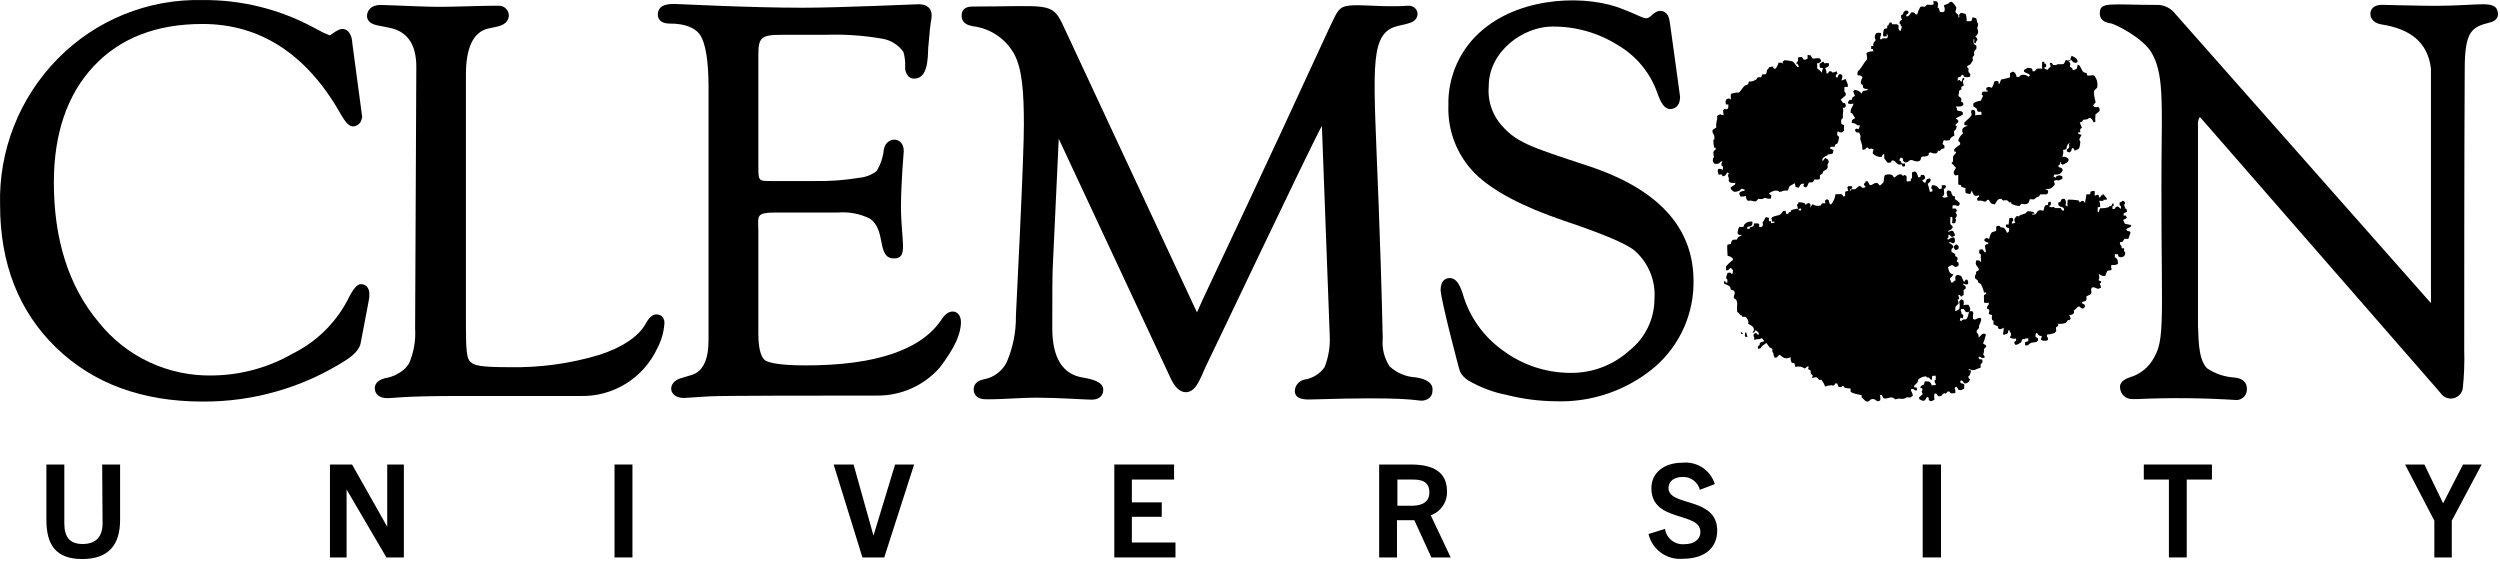 <?xml version="1.0" encoding="UTF-8"?>
<svg width="251px" height="57px" viewBox="0 0 251 57" version="1.1" xmlns="http://www.w3.org/2000/svg" xmlns:xlink="http://www.w3.org/1999/xlink">
    <title>clemson-wordmark-light</title>
    <g id="Page-1" stroke="none" stroke-width="1" fill="none" fill-rule="evenodd">
        <g id="clemson-wordmark-light" fill="#000000" fill-rule="nonzero">
            <g id="Group">
                <g id="Path">
                    <path d="M36.258,28.526 L36.258,28.526 C35.898,28.526 35.508,28.856 34.828,30.256 C33.598,32.528 31.694,34.362 29.378,35.506 C26.941,36.906 24.187,37.66 21.378,37.696 C16.912,37.811 12.652,35.818 9.878,32.316 C6.878,28.726 5.408,24.016 5.408,18.316 C5.408,13.396 6.758,9.476 9.408,6.646 C12.058,3.816 15.728,2.406 20.328,2.406 C26.098,2.406 30.748,5.406 34.128,11.316 C34.688,12.316 35.078,12.736 35.508,12.686 C35.824,12.657 36.101,12.463 36.238,12.176 L36.368,11.776 L35.368,4.306 C35.368,3.956 35.188,2.906 34.368,2.906 C34.198,2.906 33.938,2.966 33.288,3.436 L33.128,3.556 L32.878,3.456 L32.458,3.276 L31.358,2.696 C27.973,0.897 24.191,-0.028 20.358,0.006 C14.903,-0.133 9.634,1.996 5.808,5.886 C1.951,9.795 -0.144,15.108 0.008,20.596 C0.008,26.446 1.878,31.256 5.618,34.886 C9.358,38.516 14.288,40.316 20.348,40.316 C25.445,40.349 30.444,38.904 34.738,36.156 C35.638,35.566 36.128,34.996 36.218,34.406 L36.968,30.476 L37.078,29.846 L37.078,29.476 C37.09,29.211 36.996,28.952 36.818,28.756 C36.667,28.612 36.467,28.53 36.258,28.526 L36.258,28.526 Z"></path>
                    <path d="M94.618,31.946 C92.618,35.096 88.008,36.686 80.898,36.686 C78.008,36.686 77.098,36.366 76.818,36.176 C76.538,35.986 76.138,35.326 76.138,33.536 L76.138,23.256 C76.138,21.656 75.788,21.336 78.008,21.336 L84.148,21.336 C85.243,21.249 86.342,21.459 87.328,21.946 C89.028,23.086 87.968,25.946 89.758,25.946 C91.238,25.946 90.458,24.246 90.458,20.696 C90.458,18.486 90.738,15.176 90.738,15.166 C90.738,13.676 88.988,13.656 88.738,15.006 C88.662,15.771 88.416,16.509 88.018,17.166 C87.519,17.555 86.918,17.791 86.288,17.846 C84.784,18.097 83.261,18.207 81.738,18.176 L77.428,18.176 C76.168,18.176 76.138,18.176 76.138,16.746 L76.138,5.496 C76.138,3.746 76.448,3.496 78.478,3.496 L82.878,3.496 C84.827,3.425 86.778,3.563 88.698,3.906 C89.505,4.072 90.219,4.536 90.698,5.206 C90.841,5.679 90.902,6.173 90.878,6.666 C90.84,7.032 90.96,7.395 91.208,7.666 C91.386,7.838 91.632,7.919 91.878,7.886 C93.418,7.796 93.098,4.976 93.228,4.446 C93.438,1.716 93.538,2.086 93.538,1.556 C93.538,0.826 93.068,0.426 92.228,0.426 C91.978,0.426 84.228,0.776 80.628,0.776 C75.088,0.776 68.138,0.396 67.688,0.396 C67.238,0.396 66.048,0.396 66.048,1.466 C66.048,1.736 66.158,2.366 67.238,2.366 C68.778,2.366 69.818,2.776 70.328,3.566 C70.838,4.356 71.138,6.166 71.138,8.736 L71.138,34.126 C71.138,36.126 70.568,37.326 69.408,37.656 L68.408,37.956 C66.948,38.346 67.068,39.956 68.678,39.956 L71.178,39.796 C72.248,39.716 83.178,39.716 87.978,39.716 C90.421,39.761 92.759,38.725 94.368,36.886 C95.828,34.956 96.478,33.556 96.478,32.346 C96.478,31.136 95.338,30.886 94.618,31.946 Z"></path>
                    <path d="M66.498,31.796 C66.34,31.643 66.127,31.56 65.908,31.566 C65.488,31.566 65.168,31.876 64.788,32.566 C64.068,33.786 62.558,34.856 60.118,35.646 C57.218,36.511 54.203,36.923 51.178,36.866 C48.178,36.866 47.678,36.696 47.268,36.366 C47.202,36.319 47.147,36.258 47.108,36.186 L47.108,36.186 C46.868,35.816 46.778,35.046 46.778,32.706 L46.778,7.486 C46.778,4.786 47.518,3.236 48.978,2.876 L49.978,2.656 C50.978,2.426 51.088,1.826 51.088,1.486 C51.04,0.946 50.569,0.542 50.028,0.576 L49.568,0.576 C48.458,0.576 45.508,0.686 44.128,0.686 C43.128,0.686 41.018,0.606 39.638,0.546 L38.188,0.496 C37.268,0.496 36.848,1.056 36.848,1.606 C36.848,1.876 36.978,2.356 37.848,2.536 L39.098,2.786 C40.908,3.156 41.798,4.446 41.798,6.726 L41.678,32.886 L41.678,32.976 C41.753,34.181 41.544,35.387 41.068,36.496 C40.952,36.665 40.825,36.825 40.688,36.976 C40.119,37.512 39.4,37.86 38.628,37.976 C37.738,38.206 37.628,38.726 37.628,38.976 C37.628,39.556 38.068,39.976 38.908,39.976 C39.558,39.976 40.368,39.756 46.198,39.756 L58.198,39.756 C61.526,39.871 64.6,37.98 65.998,34.956 C66.388,34.222 66.627,33.416 66.698,32.586 C66.746,32.307 66.674,32.019 66.498,31.796 Z"></path>
                    <path d="M142.118,37.886 C141.15,37.832 140.231,37.444 139.518,36.786 C138.975,35.959 138.732,34.971 138.828,33.986 C138.348,12.736 137.428,6.896 138.538,4.146 C139.218,2.476 140.588,2.656 141.458,2.326 C142.778,2.006 142.458,0.496 141.338,0.576 C138.128,0.806 135.338,0.156 134.578,0.876 C133.818,1.596 134.578,0.776 120.798,29.976 L120.178,31.356 C118.178,27.076 126.178,44.246 106.728,2.536 C105.618,0.136 105.198,0.656 97.628,0.656 C96.738,0.656 96.548,1.146 96.548,1.566 C96.548,1.986 96.698,2.466 97.698,2.636 C99.42,2.852 100.94,3.867 101.798,5.376 C102.628,6.876 102.798,9.226 102.798,12.536 C102.798,14.086 102.658,17.806 102.388,23.616 L101.998,31.696 C102.023,33.305 101.706,34.9 101.068,36.376 C100.61,37.279 99.754,37.912 98.758,38.086 C97.908,38.256 97.758,38.776 97.758,39.086 C97.758,39.396 97.878,40.086 98.988,40.086 L99.608,40.086 C100.608,40.086 102.608,39.926 104.018,39.926 L104.128,39.926 C106.128,39.926 109.048,40.126 109.578,40.126 C110.658,40.126 110.768,39.406 110.768,39.126 C110.768,38.346 109.688,38.076 108.768,37.916 C106.668,37.596 105.648,35.916 105.648,32.916 C105.648,29.526 105.648,27.246 105.728,26.136 L106.298,13.936 C106.298,13.936 117.368,37.616 117.438,37.776 C117.908,38.856 118.438,39.376 119.058,39.376 C120.058,39.376 120.488,38.056 121.058,36.796 C121.498,35.946 131.518,14.796 132.718,12.636 L133.498,33.516 C133.577,34.65 133.407,35.787 132.998,36.846 C132.532,37.522 131.809,37.978 130.998,38.106 C130.443,38.207 130.03,38.674 129.998,39.236 C129.998,40.236 131.278,40.116 131.998,40.096 L131.998,39.926 L131.998,40.096 C141.258,39.806 142.178,40.226 142.688,40.226 C142.977,40.237 143.26,40.145 143.488,39.966 C143.698,39.795 143.819,39.538 143.818,39.266 C143.928,38.496 143.258,38.036 142.118,37.886 Z"></path>
                    <path d="M159.408,16.646 C153.568,14.706 152.118,14.326 150.468,12.226 C149.714,11.2 149.359,9.935 149.468,8.666 C149.468,5.116 152.978,2.666 155.848,2.666 C158.198,2.643 160.505,3.303 162.488,4.566 C164.312,5.646 165.697,7.336 166.398,9.336 C166.778,10.446 167.168,10.946 167.678,10.946 C167.968,10.946 168.678,10.826 168.678,9.696 C168.678,9.576 167.758,3.076 167.738,2.866 C167.628,2.086 167.588,1.636 167.308,1.356 C166.538,0.626 165.798,1.616 165.698,1.646 C165.188,2.076 165.038,1.736 163.008,0.946 C159.438,-0.544 152.938,-0.414 148.918,2.946 C146.635,4.821 145.344,7.644 145.418,10.596 C145.329,13.151 146.303,15.627 148.108,17.436 C149.858,19.156 152.848,20.746 157.008,22.156 C160.928,23.466 163.318,24.486 164.108,25.156 C165.497,26.367 166.238,28.159 166.108,29.996 C166.108,32.024 165.18,33.941 163.588,35.196 C161.948,36.683 159.801,37.485 157.588,37.436 C155.168,37.416 152.817,36.624 150.878,35.176 C148.954,33.807 147.546,31.831 146.878,29.566 C146.548,28.466 146.148,27.946 145.608,27.916 L145.558,27.916 C145.058,27.916 144.638,28.256 144.638,29.116 C144.638,29.976 146.468,37.026 146.588,37.306 C146.769,37.671 147.05,37.976 147.398,38.186 C148.604,38.895 149.923,39.392 151.298,39.656 C152.871,40.054 154.485,40.266 156.108,40.286 C159.749,40.43 163.313,39.215 166.108,36.876 C168.673,34.679 170.112,31.443 170.028,28.066 C169.968,22.776 166.418,18.936 159.408,16.646 Z"></path>
                    <path d="M250.798,1.366 L250.798,1.366 C250.658,-0.094 249.148,0.586 244.498,0.586 C242.908,0.586 239.248,0.486 239.188,0.486 C238.108,0.486 237.988,1.116 237.988,1.396 C237.988,1.676 238.138,2.296 239.118,2.456 C241.878,2.886 243.738,4.156 244.068,6.886 L244.068,30.436 L218.438,1.436 C218.042,0.893 217.428,0.549 216.758,0.496 C211.818,0.496 210.818,0.116 210.818,1.346 C210.818,1.666 210.958,2.226 211.908,2.346 C212.238,2.346 215.208,3.806 216.048,5.346 C217.048,7.076 217.048,9.516 217.048,12.606 C216.838,30.486 217.558,33.776 216.278,35.876 C215.777,36.845 214.903,37.567 213.858,37.876 C213.128,38.116 212.778,38.486 212.858,38.966 C212.904,39.581 213.412,40.058 214.028,40.066 L214.588,40.066 C217.92,39.917 221.259,39.951 224.588,40.166 C224.875,40.149 225.144,40.016 225.332,39.797 C225.52,39.579 225.612,39.294 225.588,39.006 C225.588,38.646 225.418,38.006 224.338,37.906 C223.355,37.845 222.406,37.524 221.588,36.976 C220.588,35.976 220.758,33.406 220.678,32.756 L220.678,12.666 C220.641,12.369 220.69,12.067 220.818,11.796 C220.85,11.785 220.885,11.785 220.918,11.796 L244.538,38.886 L245.178,39.636 C245.491,39.966 245.963,40.094 246.4,39.968 C246.837,39.842 247.168,39.483 247.258,39.036 C247.398,37.738 247.449,36.432 247.408,35.126 C247.408,32.556 247.408,13.986 247.458,6.936 C247.458,3.106 248.188,2.706 249.958,2.266 C250.738,2.076 250.818,1.616 250.798,1.366 Z"></path>
                </g>
                <g transform="translate(171.934, 0.044)" id="Shape">
                    <path d="M3.294,33.312 C3.294,33.312 3.414,33.372 3.424,33.392 C3.434,33.412 3.424,33.502 3.424,33.522 L3.514,33.782 C3.444,33.782 3.414,33.782 3.344,33.782 C3.274,33.782 3.264,33.682 3.254,33.652 C3.244,33.622 3.284,33.392 3.294,33.312 Z M2.914,33.312 C2.974,33.312 3.154,33.552 2.914,33.482 C2.854,33.472 2.794,33.282 2.944,33.312 L2.914,33.312 Z M24.434,32.842 C24.434,32.842 24.434,32.982 24.434,33.052 C24.724,33.272 25.184,33.562 24.904,32.882 C24.684,32.892 24.604,32.902 24.434,32.842 Z M25.544,32.572 C25.388,32.732 25.247,32.906 25.124,33.092 L25.204,33.002 C25.368,32.945 25.54,32.914 25.714,32.912 C25.714,32.772 25.714,32.732 25.664,32.572 L25.544,32.572 Z M24.814,31.572 C24.824,31.655 24.824,31.739 24.814,31.822 C25.234,31.932 25.084,32.042 25.194,31.612 C25.194,31.612 25.124,31.612 25.104,31.522 C25.084,31.432 24.994,31.522 24.934,31.522 C24.874,31.522 24.834,31.622 24.814,31.642 L24.814,31.572 Z M25.204,28.252 C25.204,28.252 25.204,28.352 25.204,28.382 C25.204,28.412 25.334,28.492 25.384,28.502 C25.834,28.602 25.644,28.172 25.584,28.032 C25.528,28.042 25.47,28.042 25.414,28.032 C25.364,28.172 25.254,28.252 25.204,28.322 L25.204,28.252 Z M24.204,24.722 C24.274,24.882 24.274,25.132 24.584,25.022 C24.584,25.022 24.664,24.912 24.714,24.892 C24.704,24.822 24.704,24.752 24.714,24.682 C24.714,24.682 24.574,24.522 24.544,24.512 C24.514,24.502 24.454,24.512 24.414,24.512 L24.204,24.722 Z M30.094,22.722 C30.254,22.933 30.36,23.18 30.404,23.442 C30.404,23.442 30.504,23.522 30.534,23.522 C30.764,23.522 30.914,23.392 31.044,23.692 C31.174,23.992 31.044,24.192 31.254,24.072 C31.324,24.072 31.324,23.682 31.334,23.602 C31.075,23.543 30.839,23.411 30.654,23.222 L30.654,23.092 C30.487,22.968 30.314,22.855 30.134,22.752 L30.094,22.722 Z M21.834,22.062 L21.834,22.152 C21.834,22.152 21.774,22.302 21.784,22.362 C21.837,22.466 21.897,22.566 21.964,22.662 L22.044,22.662 C22.044,22.662 22.104,22.772 22.134,22.782 C22.164,22.792 22.254,22.782 22.304,22.782 L22.424,22.612 C22.424,22.512 22.354,22.522 22.344,22.482 C22.334,22.442 22.394,22.322 22.344,22.272 C22.223,22.142 22.05,22.076 21.874,22.092 L21.834,22.062 Z M37.834,20.992 C37.834,21.042 37.714,21.092 37.714,21.122 C37.7,21.235 37.7,21.349 37.714,21.462 L37.284,21.632 C37.394,21.812 37.444,21.962 37.634,22.062 C38.404,22.462 38.014,21.402 37.964,20.992 L37.834,20.992 Z M23.454,20.642 C23.454,20.642 23.354,20.752 23.324,20.772 C23.424,20.972 23.464,21.212 23.754,21.112 C23.834,21.112 23.824,20.982 23.884,20.942 C23.944,20.902 23.794,20.942 23.754,20.942 C23.714,20.942 23.634,20.682 23.534,20.642 L23.454,20.642 Z M23.914,20.092 C23.914,20.092 23.844,20.152 23.794,20.172 C23.744,20.192 23.794,20.342 23.794,20.432 C23.794,20.522 23.794,20.482 23.884,20.512 C23.974,20.542 24.024,20.512 24.054,20.512 C24.054,20.342 24.054,20.242 24.004,20.092 L23.914,20.092 Z M37.914,19.202 L37.964,19.372 C37.914,19.372 37.894,19.452 37.874,19.462 C37.761,19.476 37.647,19.476 37.534,19.462 C37.534,19.862 37.394,20.042 37.414,20.362 C37.244,20.042 37.124,20.072 36.864,20.282 C36.864,20.232 36.794,20.102 36.734,20.072 C36.402,20.025 36.068,19.999 35.734,19.992 C35.734,19.992 35.654,20.062 35.654,20.082 C35.624,20.277 35.624,20.476 35.654,20.672 L35.574,20.672 C35.574,20.612 35.494,20.592 35.444,20.552 C35.554,20.182 35.444,19.702 35.014,20.002 C34.954,20.002 35.014,20.172 34.934,20.212 C34.864,20.251 34.79,20.281 34.714,20.302 C34.714,20.422 34.714,20.502 34.764,20.602 C34.814,20.702 35.214,20.722 35.274,20.892 C35.334,21.062 35.274,21.032 35.274,21.102 C35.234,21.097 35.194,21.097 35.154,21.102 C35.065,21.032 34.993,20.944 34.944,20.842 C34.757,20.856 34.57,20.856 34.384,20.842 C34.384,20.842 34.284,20.722 34.264,20.722 C34.244,20.722 34.044,20.822 33.874,20.722 C33.704,20.622 33.874,20.652 33.794,20.642 C34.014,20.512 33.994,20.532 33.954,20.212 L33.834,20.212 C33.834,20.262 33.734,20.212 33.704,20.302 C33.674,20.392 33.704,20.482 33.704,20.512 C33.704,20.542 33.454,20.512 33.364,20.642 C33.31,20.796 33.266,20.953 33.234,21.112 C32.414,20.882 32.724,21.492 32.234,21.502 L32.104,21.502 L32.104,21.412 C32.173,21.402 32.244,21.402 32.314,21.412 C32.314,21.412 32.314,21.342 32.314,21.332 C32.314,21.322 32.254,21.332 32.234,21.242 C32.051,21.194 31.863,21.167 31.674,21.162 C31.594,21.162 31.494,21.342 31.424,21.382 C31.354,21.422 31.094,21.472 30.914,21.552 C30.734,21.632 30.834,21.672 30.784,21.682 C30.734,21.692 30.614,21.602 30.494,21.682 C30.458,21.721 30.428,21.765 30.404,21.812 C30.254,22.002 30.294,22.102 30.404,22.322 L30.064,22.412 C30.064,22.362 30.064,22.282 30.064,22.242 C30.064,22.202 30.174,22.162 30.184,22.152 C30.194,22.142 30.184,22.012 30.184,21.942 C30.184,21.872 30.074,21.852 30.054,21.812 C29.972,21.837 29.889,21.854 29.804,21.862 C29.804,22.032 29.734,22.322 29.724,22.502 C29.637,22.492 29.55,22.492 29.464,22.502 C29.464,22.562 29.464,22.652 29.464,22.712 C29.464,22.772 29.704,22.842 29.764,22.882 C29.824,22.922 29.764,23.122 29.764,23.052 C29.764,22.982 29.764,23.132 29.764,23.182 C29.764,23.232 29.664,23.272 29.644,23.312 L29.554,23.312 C29.513,23.191 29.456,23.077 29.384,22.972 C29.184,22.712 29.224,22.862 28.914,22.762 L28.824,22.632 C28.754,22.632 28.684,22.632 28.614,22.632 C28.544,22.632 28.494,22.732 28.484,22.762 C28.474,22.792 28.484,23.012 28.484,23.102 C28.484,23.192 28.204,23.192 28.064,23.282 C27.924,23.372 27.814,23.752 27.774,23.962 C27.434,23.802 27.634,23.802 27.304,23.962 C27.304,24.042 27.304,24.062 27.304,24.132 C27.406,24.232 27.541,24.292 27.684,24.302 C27.684,24.302 27.684,24.462 27.684,24.472 C27.614,24.482 27.543,24.482 27.474,24.472 C27.474,24.522 27.354,24.602 27.344,24.642 C27.334,24.682 27.424,24.992 27.434,25.112 C27.444,25.232 27.434,25.242 27.434,25.282 L27.354,25.282 C27.264,25.282 27.184,25.012 27.094,24.992 C27.004,24.972 26.944,25.042 26.834,24.992 C26.734,25.362 26.704,25.332 26.974,25.542 C26.884,25.622 26.974,26.102 26.974,26.272 C26.908,26.21 26.838,26.153 26.764,26.102 C26.854,26.102 26.534,26.102 26.634,26.102 C26.584,26.102 26.514,26.102 26.464,26.102 L26.464,26.192 C26.334,26.572 26.594,26.622 26.734,26.952 C26.734,26.952 26.734,27.062 26.734,27.082 C26.734,27.102 26.504,27.192 26.474,27.252 C26.444,27.312 26.474,27.382 26.474,27.422 C26.474,27.462 26.354,27.622 26.354,27.642 C26.354,27.662 26.354,27.812 26.354,27.892 C26.46,27.967 26.56,28.051 26.654,28.142 C26.654,28.212 26.654,28.302 26.744,28.362 C26.834,28.422 26.904,28.412 26.954,28.482 C27.094,28.75 27.199,29.036 27.264,29.332 C27.333,29.318 27.404,29.318 27.474,29.332 C27.474,29.332 27.474,29.442 27.474,29.462 C27.474,29.482 27.294,29.532 27.264,29.592 C27.234,29.652 27.264,30.052 27.264,30.272 C27.344,30.272 27.264,30.272 27.264,30.352 C27.42,30.372 27.578,30.372 27.734,30.352 C27.734,30.402 27.734,30.472 27.734,30.522 C27.734,30.572 27.454,30.752 27.614,30.992 C27.614,30.992 27.774,30.992 27.784,31.072 C27.844,31.282 27.644,31.392 27.784,31.502 C27.88,31.54 27.981,31.567 28.084,31.582 C28.029,31.748 28.029,31.926 28.084,32.092 C28.084,32.092 28.204,32.152 28.214,32.172 C28.224,32.192 28.214,32.422 28.214,32.512 C28.214,32.602 28.274,32.512 28.304,32.562 C28.334,32.612 28.524,32.642 28.644,32.722 C28.764,32.802 28.644,32.802 28.644,32.852 C28.814,33.122 29.044,32.972 29.244,32.852 C29.232,33.08 29.206,33.307 29.164,33.532 C29.164,33.532 29.414,33.592 29.374,33.532 C29.494,33.452 29.624,33.532 29.674,33.312 C29.724,33.092 29.674,33.182 29.674,33.142 C29.674,33.102 29.824,33.142 29.844,33.142 C29.864,33.142 29.844,33.232 29.844,33.272 C29.844,33.312 29.964,33.382 29.974,33.392 C29.984,33.402 29.914,33.642 29.974,33.652 C30.034,33.662 29.894,33.722 29.884,33.732 C29.889,33.775 29.889,33.819 29.884,33.862 C30.067,33.96 30.281,33.989 30.484,33.942 C30.484,33.942 30.484,34.142 30.484,34.152 C30.484,34.162 30.364,34.242 30.314,34.282 C30.319,34.339 30.319,34.395 30.314,34.452 C30.374,34.452 30.374,34.522 30.404,34.582 C30.541,34.578 30.673,34.533 30.784,34.452 C30.857,34.415 30.927,34.371 30.994,34.322 C31.074,34.212 30.994,34.092 31.124,34.022 C31.254,33.952 31.274,34.022 31.334,34.022 L31.414,33.932 C31.644,33.932 31.564,33.932 31.714,33.932 C31.704,34.018 31.704,34.106 31.714,34.192 L31.384,34.322 C31.384,34.392 31.384,34.622 31.384,34.622 C31.469,34.64 31.558,34.64 31.644,34.622 C31.694,34.622 31.794,34.482 31.854,34.452 C32.114,34.282 32.264,34.382 32.574,34.272 C32.574,34.272 32.574,34.192 32.654,34.182 C32.734,34.172 32.654,33.972 32.654,33.892 L32.654,33.892 C32.574,33.892 32.494,33.792 32.434,33.762 C32.444,33.679 32.444,33.595 32.434,33.512 C32.434,33.512 32.494,33.382 32.564,33.382 L32.564,33.382 C32.644,33.452 32.744,33.642 32.864,33.672 C32.984,33.702 32.984,33.672 33.034,33.672 C33.084,33.672 33.034,33.892 32.954,34.052 C33.141,34.181 33.38,34.211 33.594,34.132 C33.794,34.022 33.654,33.862 33.594,33.752 C33.534,33.642 33.594,33.592 33.594,33.542 C33.871,33.524 34.145,33.464 34.404,33.362 C34.404,33.362 34.404,33.282 34.404,33.272 L34.484,33.272 C34.544,33.172 34.484,33.032 34.484,32.892 C34.484,32.752 34.654,32.752 34.694,32.682 C34.734,32.612 34.694,32.552 34.694,32.462 C34.954,32.492 35.217,32.461 35.464,32.372 C35.544,32.322 35.594,32.172 35.674,32.112 C35.754,32.052 35.754,32.112 35.804,32.112 C36.074,32.002 35.884,31.732 35.804,31.602 C35.954,31.602 36.224,31.522 36.274,31.392 C36.324,31.262 36.274,31.192 36.274,31.132 L36.274,31.132 C36.432,31.023 36.573,30.891 36.694,30.742 C36.744,30.742 36.814,30.742 36.864,30.742 C36.914,30.742 36.994,31.002 37.254,30.912 C37.254,30.912 37.334,30.802 37.374,30.782 C37.414,30.762 37.374,30.622 37.374,30.572 C37.374,30.522 37.134,30.452 37.114,30.402 C37.094,30.352 37.114,30.312 37.114,30.272 C37.514,30.162 37.594,30.182 37.534,29.722 C37.674,29.622 37.814,29.602 37.954,29.502 C38.094,29.402 37.954,29.412 38.044,29.372 C38.044,29.172 37.954,28.912 38.124,28.822 C38.294,28.732 38.534,28.912 38.674,28.942 C38.814,28.972 38.874,28.872 38.974,28.852 C39.074,28.832 38.974,28.782 38.974,28.682 C38.974,28.582 38.884,28.552 38.884,28.472 C38.884,28.392 39.014,28.352 39.014,28.342 C39.014,28.332 39.014,28.262 39.014,28.212 L38.754,28.092 C38.868,27.894 38.868,27.65 38.754,27.452 C38.891,27.534 39.035,27.604 39.184,27.662 L39.434,27.662 C39.486,27.485 39.557,27.314 39.644,27.152 C39.754,27.072 39.914,27.152 40.024,27.062 C40.134,26.972 40.024,26.822 40.024,26.842 C40.024,26.862 40.024,26.702 40.024,26.632 C40.024,26.562 40.094,26.632 40.104,26.552 C40.308,26.585 40.518,26.553 40.704,26.462 C40.704,26.152 40.704,26.022 40.524,25.862 C40.477,25.841 40.433,25.814 40.394,25.782 C40.394,25.692 40.394,25.582 40.394,25.482 C40.394,25.382 40.464,25.482 40.484,25.482 C40.504,25.482 40.624,25.482 40.694,25.482 C40.764,25.482 40.694,25.662 40.774,25.702 C40.878,25.78 41.013,25.804 41.138,25.769 C41.263,25.734 41.365,25.643 41.414,25.522 C41.464,25.362 41.414,25.362 41.414,25.222 L41.324,25.222 L41.324,24.882 C41.241,24.891 41.157,24.891 41.074,24.882 C41.074,24.802 41.074,24.732 41.074,24.662 C41.074,24.592 40.964,24.602 40.954,24.582 C40.944,24.562 40.954,24.452 40.904,24.372 C40.854,24.292 40.984,24.252 41.034,24.242 C41.084,24.232 41.134,24.242 41.164,24.242 C41.194,24.242 41.284,23.972 41.374,23.942 C41.5,23.927 41.628,23.927 41.754,23.942 C41.811,23.741 41.881,23.544 41.964,23.352 C41.964,23.352 41.964,23.202 41.874,23.182 C41.784,23.162 41.684,23.182 41.614,23.092 C41.364,22.942 41.894,22.812 41.994,22.712 C42.094,22.612 41.994,22.582 41.994,22.542 L41.404,22.422 C41.404,22.422 41.254,22.082 41.224,22.032 C41.367,21.989 41.499,21.918 41.614,21.822 C41.544,21.762 41.554,21.662 41.484,21.612 C41.414,21.562 41.384,21.612 41.314,21.612 C41.244,21.612 41.314,21.452 41.264,21.392 L41.604,21.222 C41.604,21.162 41.604,21.072 41.604,21.012 C41.604,20.952 41.494,20.952 41.474,20.922 C41.417,20.814 41.374,20.7 41.344,20.582 C41.344,20.652 41.344,20.462 41.344,20.462 C41.524,20.352 41.344,20.102 41.164,20.122 L41.084,20.202 L40.874,20.292 C40.869,20.379 40.869,20.465 40.874,20.552 C40.874,20.552 40.984,20.632 41.004,20.672 C41.024,20.712 41.004,20.852 41.004,20.932 C40.914,20.852 40.834,20.802 40.754,20.722 C40.674,20.642 40.604,20.722 40.534,20.722 C40.464,20.722 40.424,20.912 40.364,20.932 C40.304,20.952 40.224,20.932 40.154,20.932 L40.154,20.852 C40.154,20.922 40.154,20.692 40.154,20.682 L40.284,20.592 C40.284,20.492 40.234,20.432 40.284,20.382 L40.194,20.382 C40.134,20.382 40.084,20.602 40.024,20.642 C39.964,20.682 39.924,20.642 39.904,20.642 C39.884,20.642 39.764,20.762 39.734,20.772 C39.47,20.845 39.197,20.875 38.924,20.862 C38.861,20.981 38.817,21.109 38.794,21.242 L38.674,21.242 C38.674,21.132 38.674,20.932 38.674,20.772 C38.759,20.748 38.846,20.731 38.934,20.722 C38.928,20.508 38.895,20.297 38.834,20.092 C38.973,20.142 39.125,20.142 39.264,20.092 L39.264,20.012 C39.363,20.002 39.464,20.002 39.564,20.012 C39.564,20.012 39.624,19.932 39.564,19.842 C39.504,19.752 39.284,19.512 39.174,19.382 C39.174,19.442 39.174,19.492 39.174,19.552 C39.174,19.612 39.094,19.552 39.054,19.552 C39.014,19.552 38.964,19.722 38.924,19.772 L38.794,19.772 C38.794,19.772 38.794,19.652 38.794,19.602 C38.794,19.552 38.724,19.522 38.704,19.512 C38.684,19.502 38.464,19.572 38.364,19.602 L38.364,19.602 C38.388,19.446 38.388,19.288 38.364,19.132 C38.364,19.132 38.224,19.132 38.194,19.132 C38.164,19.132 38.004,19.162 37.944,19.232 L37.914,19.202 Z M20.034,17.202 L20.034,17.842 C20.034,17.842 19.934,17.892 19.914,17.932 C19.894,17.972 19.914,18.122 19.914,18.142 C19.914,18.162 19.804,18.142 19.694,18.142 C19.754,18.142 19.594,18.202 19.574,18.192 C19.554,18.182 19.524,18.122 19.484,18.102 C19.484,17.882 19.564,17.632 19.354,17.552 C19.144,17.472 19.254,17.612 19.144,17.602 C19.034,17.592 19.004,17.482 18.974,17.472 C18.634,17.402 18.494,17.622 18.334,17.732 C18.174,17.842 18.254,17.732 18.204,17.732 C18.154,17.732 18.094,17.552 18.034,17.522 C17.814,17.443 17.573,17.443 17.354,17.522 C17.154,17.632 17.264,18.082 17.144,18.292 C17.144,18.292 16.854,18.542 16.814,18.592 C16.732,18.5 16.645,18.414 16.554,18.332 C16.104,18.212 15.844,18.972 15.614,18.172 C15.528,18.155 15.44,18.155 15.354,18.172 L15.354,18.262 C15.214,18.352 15.104,18.532 15.354,18.642 C15.354,18.642 15.294,18.692 15.354,18.722 C15.414,18.752 15.154,18.832 15.054,18.812 C14.954,18.792 14.964,18.602 14.714,18.642 C14.581,18.738 14.454,18.841 14.334,18.952 C14.194,18.965 14.053,18.965 13.914,18.952 L13.914,19.072 C13.574,19.172 13.914,18.902 13.994,18.862 C14.074,18.822 13.994,18.662 13.994,18.652 C13.824,18.652 13.774,18.652 13.614,18.652 C13.614,18.712 13.614,18.712 13.534,18.742 C13.555,18.87 13.586,18.997 13.624,19.122 C13.514,19.172 13.364,19.122 13.324,19.252 C13.31,19.378 13.31,19.506 13.324,19.632 C13.234,19.632 13.234,19.702 13.154,19.682 C13.074,19.662 13.064,19.492 12.984,19.462 C12.771,19.442 12.557,19.442 12.344,19.462 C12.306,19.829 12.159,20.177 11.924,20.462 C11.924,20.462 11.814,20.462 11.794,20.462 C11.726,20.331 11.681,20.189 11.664,20.042 C11.594,20.042 11.604,20.042 11.584,19.992 C11.564,19.942 11.454,19.992 11.414,19.992 C11.374,19.992 11.414,20.052 11.324,20.072 C11.234,20.092 11.324,20.272 11.324,20.202 L11.324,20.372 C11.224,20.362 11.123,20.362 11.024,20.372 C10.964,20.372 10.914,20.562 10.854,20.592 C10.578,20.666 10.283,20.619 10.044,20.462 C9.948,20.561 9.876,20.681 9.834,20.812 C9.834,20.812 9.834,20.522 9.834,20.472 C9.834,20.422 9.754,20.472 9.744,20.382 C9.734,20.292 9.594,20.382 9.534,20.382 C9.474,20.382 9.424,20.482 9.364,20.512 C9.304,20.542 9.274,20.372 9.234,20.342 C9.039,20.283 8.837,20.256 8.634,20.262 C8.638,20.292 8.638,20.322 8.634,20.352 C8.394,20.572 8.514,20.522 8.554,20.782 L8.604,20.952 C8.604,20.952 8.794,20.952 8.724,20.902 L8.894,20.902 L8.894,21.072 C8.794,21.072 8.824,21.132 8.724,21.072 C8.624,21.012 8.594,20.912 8.554,20.912 C8.319,20.927 8.088,20.984 7.874,21.082 C7.874,21.082 7.874,21.182 7.874,21.212 C7.874,21.242 7.734,21.212 7.664,21.302 C7.594,21.392 7.604,21.412 7.584,21.422 C7.564,21.432 7.474,21.422 7.454,21.422 C7.434,21.422 7.384,21.422 7.364,21.372 C7.359,21.315 7.359,21.259 7.364,21.202 C7.294,21.202 7.364,21.202 7.364,21.122 C7.277,21.132 7.19,21.132 7.104,21.122 C7.022,21.273 6.909,21.406 6.774,21.512 C6.564,21.612 6.084,21.642 5.964,21.812 C5.844,21.982 5.964,21.922 5.964,21.982 C5.964,22.042 5.964,22.032 5.964,22.072 C5.964,22.112 5.964,22.202 5.964,22.202 C5.964,22.202 6.104,22.202 6.214,22.202 L6.214,22.332 C6.114,22.332 6.124,22.332 6.004,22.332 C6.074,22.382 5.884,22.332 5.874,22.382 L5.874,22.162 C5.874,22.162 5.674,22.162 5.664,22.162 C5.654,22.162 5.664,21.902 5.664,21.822 C5.214,21.722 5.354,21.742 5.164,22.122 L5.034,22.252 C5.034,22.402 5.094,22.532 5.034,22.632 C4.974,22.732 4.914,22.712 4.904,22.762 C4.834,22.752 4.763,22.752 4.694,22.762 C4.68,22.662 4.68,22.561 4.694,22.462 C4.694,22.462 4.614,22.462 4.604,22.382 C4.504,22.377 4.404,22.377 4.304,22.382 L4.184,22.382 C4.124,22.432 4.184,22.612 4.094,22.672 C4.004,22.732 3.844,22.732 3.754,22.802 C3.664,22.872 3.754,22.912 3.754,22.932 C3.754,22.952 3.604,22.932 3.544,22.932 C3.484,22.932 3.454,22.852 3.454,22.852 L3.544,22.722 C3.694,22.672 3.844,22.722 3.924,22.592 L4.004,22.462 C4.018,22.379 4.018,22.295 4.004,22.212 C3.679,22.157 3.351,22.289 3.154,22.552 C3.154,22.602 3.154,22.702 3.074,22.732 C2.994,22.762 2.794,22.732 2.694,22.732 C2.573,22.938 2.514,23.174 2.524,23.412 C2.524,23.412 2.634,23.502 2.654,23.542 C2.737,23.532 2.821,23.532 2.904,23.542 C2.904,23.542 2.854,23.622 2.904,23.622 C2.584,23.682 2.574,23.762 2.444,24.012 C2.014,24.012 1.954,24.012 1.854,24.362 L1.854,24.442 C1.764,24.512 1.604,24.442 1.514,24.532 C1.424,24.622 1.514,25.272 1.514,25.632 C1.704,25.682 1.964,25.772 2.034,25.932 C2.104,26.092 2.034,26.012 2.034,26.062 C1.789,26.255 1.561,26.469 1.354,26.702 C1.354,26.842 1.354,26.922 1.354,27.042 C1.354,27.162 1.494,27.102 1.604,27.042 C1.714,26.982 1.714,26.912 1.774,26.872 C1.834,26.832 1.964,26.932 1.904,26.952 C1.951,26.976 1.995,27.006 2.034,27.042 C2.084,27.132 2.034,27.202 2.034,27.332 C2.034,27.462 1.974,27.422 1.954,27.462 C1.934,27.502 1.854,27.352 1.824,27.342 C1.724,27.332 1.623,27.332 1.524,27.342 C1.44,27.515 1.386,27.701 1.364,27.892 C1.364,27.892 1.484,28.002 1.494,28.022 C1.504,28.042 1.494,28.172 1.494,28.322 C1.434,28.322 1.494,28.382 1.364,28.322 C1.234,28.262 1.314,28.252 1.284,28.242 C1.444,28.172 1.044,28.172 1.154,28.242 L1.154,28.422 C1.324,28.522 1.634,28.592 1.754,28.752 C1.874,28.912 1.754,28.982 1.884,29.052 C2.014,29.122 2.174,29.052 2.224,29.302 C2.274,29.552 2.104,29.612 2.144,29.812 C2.184,30.012 2.354,29.982 2.394,30.062 C2.438,30.171 2.468,30.285 2.484,30.402 C2.45,30.701 2.45,31.003 2.484,31.302 L2.534,31.302 C2.654,31.362 2.754,31.592 2.874,31.632 L2.954,31.632 C2.954,31.632 2.954,31.742 3.004,31.762 C3.054,31.782 3.204,31.762 3.304,31.762 C3.404,31.762 3.724,32.292 3.564,32.442 C3.774,32.602 4.204,32.712 4.164,33.112 L4.034,33.332 C4.034,33.332 4.034,33.392 4.164,33.332 C4.294,33.272 4.224,33.212 4.244,33.162 C4.264,33.112 4.384,33.162 4.414,33.162 C4.444,33.162 4.854,33.502 4.544,33.582 C4.544,33.582 4.464,33.432 4.424,33.412 C4.384,33.392 4.294,33.412 4.254,33.412 C4.216,33.46 4.172,33.504 4.124,33.542 C4.124,33.542 4.124,33.702 4.124,33.632 C4.124,33.722 4.124,33.702 4.174,33.802 C4.224,33.902 4.174,34.092 4.174,34.092 C4.378,34.016 4.596,33.985 4.814,34.002 C4.814,34.002 4.814,33.922 4.814,33.922 C4.814,33.922 5.024,33.922 4.984,33.922 C5.051,34.026 5.125,34.126 5.204,34.222 C5.004,34.282 4.774,34.282 4.734,34.482 C4.734,34.482 4.734,34.582 4.734,34.602 C4.734,34.622 4.584,34.682 4.564,34.732 C4.544,34.782 4.564,34.882 4.564,34.942 C4.564,35.002 4.714,34.942 4.784,34.942 C4.854,34.942 4.914,34.742 4.994,34.682 C5.074,34.622 5.274,34.502 5.414,34.382 C5.518,34.545 5.632,34.702 5.754,34.852 C5.814,34.852 5.984,34.952 6.014,35.022 C6.044,35.092 5.964,35.172 6.014,35.272 L6.104,35.402 C6.113,35.563 6.157,35.72 6.234,35.862 C6.234,35.862 6.354,35.862 6.404,35.862 C6.454,35.862 6.644,35.642 6.744,35.562 C7.064,35.852 7.334,36.082 7.844,35.812 C7.844,36.062 7.844,36.312 8.024,36.402 C8.094,36.402 8.154,36.402 8.194,36.402 C8.234,36.402 8.304,36.742 8.324,36.792 C8.645,36.703 8.99,36.761 9.264,36.952 C9.324,36.952 9.504,36.712 9.604,36.732 C9.704,36.752 9.604,36.942 9.604,36.992 C9.604,37.042 9.844,37.122 9.854,37.162 C9.864,37.202 9.854,37.342 9.854,37.412 C9.854,37.482 10.054,37.622 10.064,37.662 C10.074,37.702 10.004,37.822 9.984,37.922 C10.117,37.866 10.259,37.836 10.404,37.832 C10.524,37.832 10.614,38.032 10.704,38.082 C10.794,38.132 10.844,38.082 10.924,38.082 C11.092,38.283 11.22,38.514 11.304,38.762 C11.511,38.693 11.726,38.649 11.944,38.632 C11.944,38.632 12.094,38.712 12.204,38.632 L12.204,38.632 C12.274,38.632 12.274,38.492 12.324,38.462 C12.374,38.432 12.454,38.462 12.534,38.462 C12.674,38.882 12.534,38.732 12.924,38.842 L13.004,38.712 C13.054,38.712 13.094,38.712 13.134,38.712 C13.174,38.712 13.224,38.862 13.264,38.882 C13.459,38.934 13.661,38.961 13.864,38.962 C13.854,39.062 13.854,39.162 13.864,39.262 C13.934,39.442 14.724,39.582 14.974,39.632 C14.974,39.712 14.974,39.772 14.974,39.842 L15.364,40.222 C15.734,40.392 15.744,40.102 15.914,40.052 C16.254,39.942 16.384,40.142 16.514,40.212 C16.644,40.282 16.644,40.212 16.724,40.212 C16.804,40.212 16.794,40.152 16.854,40.122 C16.854,39.882 16.854,39.752 16.804,39.612 C16.874,39.612 16.904,39.612 16.974,39.612 C17.044,39.612 17.114,39.922 17.184,39.942 C17.434,40.032 17.744,39.862 17.914,39.852 C18.084,39.842 18.234,39.942 18.384,40.062 C18.774,39.882 18.814,40.062 19.274,39.972 C19.274,39.972 19.504,39.842 19.524,39.842 C19.544,39.842 19.824,39.892 19.914,39.842 C20.004,39.792 20.034,39.732 20.084,39.712 C20.134,39.692 20.084,39.572 20.084,39.502 C20.084,39.432 19.654,38.882 20.214,39.032 C20.214,39.032 20.304,39.152 20.344,39.152 C20.384,39.152 20.474,39.152 20.514,39.152 C20.554,39.152 20.514,38.972 20.514,38.942 C20.514,38.912 20.514,38.862 20.464,38.852 C20.394,38.847 20.324,38.847 20.254,38.852 C20.254,38.762 20.254,38.722 20.254,38.682 C20.254,38.642 20.514,38.452 20.584,38.342 C20.654,38.232 20.584,38.132 20.674,38.042 C20.886,37.86 21.154,37.754 21.434,37.742 C21.434,37.742 21.554,37.862 21.564,37.862 C21.574,37.862 21.694,37.862 21.734,37.862 C21.774,37.862 21.844,38.052 21.904,38.072 C21.964,38.092 22.004,38.072 22.034,38.072 C22.034,37.592 22.034,37.702 22.414,37.682 C22.424,37.812 22.424,37.942 22.414,38.072 L22.284,38.152 C22.364,38.442 22.284,38.362 22.464,38.542 C22.414,38.542 22.394,38.612 22.374,38.622 C22.354,38.632 22.234,38.622 22.164,38.622 C22.094,38.622 22.004,38.672 21.994,38.672 C21.997,38.629 21.997,38.585 21.994,38.542 C21.774,38.232 21.834,38.242 21.304,38.252 C21.296,38.356 21.269,38.458 21.224,38.552 C21.174,38.612 21.034,38.622 20.974,38.682 C20.914,38.742 20.974,38.682 20.884,38.802 L20.884,38.932 C20.884,38.932 21.034,38.932 21.054,38.932 C21.074,38.932 21.054,39.082 21.104,39.142 C20.894,39.142 21.104,39.482 21.104,39.532 L20.724,39.872 C20.724,39.942 20.784,39.962 20.774,40.042 C21.214,40.292 21.304,40.252 21.534,39.822 C21.534,39.822 21.674,39.822 21.704,39.902 C21.734,39.982 21.704,40.022 21.704,40.072 C21.874,40.352 22.084,40.212 22.294,40.072 C22.245,39.875 22.245,39.669 22.294,39.472 C22.294,39.472 22.424,39.472 22.464,39.472 C22.504,39.472 22.584,39.702 22.684,39.732 C23.004,39.802 23.044,39.562 23.184,39.472 C23.324,39.382 23.324,39.472 23.404,39.472 C23.484,39.472 23.544,39.312 23.614,39.262 L23.744,39.262 C23.804,39.262 23.864,39.402 23.914,39.432 C23.964,39.462 24.134,39.432 24.294,39.432 C24.454,39.432 24.374,39.312 24.374,39.302 C24.434,39.072 24.244,38.962 24.374,38.842 C24.504,38.722 24.494,38.842 24.544,38.842 C24.594,38.842 24.624,39.022 24.674,39.062 C24.904,39.222 25.094,39.062 25.274,38.972 C25.274,38.842 25.274,38.712 25.274,38.582 C25.274,38.452 24.924,38.472 24.894,38.372 C24.864,38.272 24.894,38.252 24.894,38.202 C24.894,38.152 24.984,38.132 25.104,38.202 C25.224,38.272 25.164,38.482 25.444,38.452 C25.621,38.413 25.765,38.284 25.824,38.112 C25.824,38.112 25.934,38.052 25.824,38.022 C25.727,37.96 25.676,37.846 25.694,37.732 C25.694,37.732 25.814,37.662 25.824,37.642 C25.834,37.622 25.904,37.402 25.954,37.222 C26.004,37.042 25.874,37.222 25.864,37.132 L25.734,37.132 L25.734,37.002 C26.324,37.272 26.384,37.002 26.924,36.872 C26.91,36.759 26.91,36.645 26.924,36.532 C26.924,36.482 27.074,36.422 27.094,36.352 C27.114,36.282 27.094,36.192 27.094,36.102 C27.094,36.012 27.014,36.102 27.004,36.022 C26.934,36.032 26.863,36.032 26.794,36.022 C26.794,36.022 26.724,35.862 26.704,35.852 C26.684,35.842 26.804,35.782 26.834,35.762 C27.074,35.922 26.974,35.902 27.304,35.882 C27.304,35.782 27.354,35.822 27.304,35.712 C27.254,35.602 27.174,35.562 27.174,35.552 C27.174,35.542 27.244,35.362 27.254,35.292 C27.264,35.222 27.254,35.112 27.254,35.032 C27.254,34.952 27.414,34.862 27.464,34.782 C27.514,34.702 27.464,34.682 27.464,34.652 C27.464,34.622 27.244,34.492 27.164,34.442 C27.289,34.152 27.386,33.85 27.454,33.542 C27.454,33.542 27.344,33.462 27.324,33.462 C27.074,33.402 26.944,33.662 26.814,33.762 C26.783,33.803 26.757,33.846 26.734,33.892 C26.734,33.802 26.734,33.602 26.644,33.472 C26.554,33.342 26.524,33.332 26.514,33.302 C26.514,33.042 26.724,33.012 26.764,32.832 L26.764,32.832 C26.764,32.832 26.764,32.712 26.764,32.662 C26.764,32.612 27.104,32.012 26.924,31.902 C26.744,31.792 26.524,31.992 26.374,32.032 L26.244,32.032 C26.244,32.032 26.164,31.962 26.164,31.952 C26.139,31.78 26.139,31.604 26.164,31.432 C26.164,31.512 26.214,31.432 26.214,31.432 C26.064,31.112 26.094,31.192 25.744,31.222 C25.744,31.372 25.614,31.922 25.494,31.992 C25.374,32.062 25.254,31.992 25.154,32.042 C25.054,32.092 25.034,32.162 25.024,32.172 C25.014,32.182 24.904,32.112 24.854,32.172 C24.804,32.232 24.854,32.052 24.854,32.052 C24.854,31.892 25.004,31.632 25.014,31.532 C25.015,31.387 24.984,31.244 24.924,31.112 L24.974,30.982 C25.054,30.982 25.144,30.982 25.224,30.982 C25.304,30.982 25.354,31.432 25.694,31.272 C26.034,31.112 25.824,30.762 25.694,30.552 C25.464,30.552 25.374,30.552 25.184,30.602 C25.254,30.439 25.254,30.255 25.184,30.092 L24.974,30.002 C24.974,30.002 24.694,30.282 24.764,30.302 C24.834,30.322 24.854,30.842 24.764,30.982 C24.652,31.084 24.519,31.159 24.374,31.202 C24.374,30.662 24.374,30.772 24.714,30.432 C24.654,30.272 24.714,30.232 24.624,30.092 C24.534,29.952 24.744,30.032 24.754,30.012 C24.764,29.992 24.754,29.882 24.754,29.832 L24.664,29.582 C24.664,29.582 24.794,29.582 24.834,29.582 C24.874,29.582 24.894,29.702 24.924,29.712 C24.954,29.722 25.124,29.712 25.094,29.662 C25.064,29.612 25.204,29.602 25.214,29.582 C25.224,29.562 25.214,29.242 25.214,29.112 C25.214,28.982 25.474,29.052 25.424,28.772 C25.424,28.672 25.234,28.582 25.164,28.512 C25.294,28.242 25.294,28.352 25.164,28.092 C25.034,27.832 25.044,27.692 24.864,27.622 C24.394,27.442 24.334,27.712 24.404,28.102 C24.404,28.102 24.194,28.192 24.184,28.232 L24.184,28.312 L23.944,28.312 C23.944,28.202 23.944,28.122 23.854,28.062 L23.854,28.012 C23.854,28.012 23.854,27.912 23.854,27.892 L23.854,27.892 C23.992,27.786 24.108,27.654 24.194,27.502 C23.774,27.432 23.774,27.242 23.634,26.782 C23.734,26.732 23.944,26.572 24.054,26.572 C24.164,26.572 24.234,26.682 24.314,26.732 C24.394,26.782 24.444,26.732 24.524,26.732 C24.604,26.732 24.634,26.632 24.694,26.612 C24.754,26.592 24.694,26.402 24.694,26.312 L24.524,26.222 C24.524,26.072 24.634,26.072 24.604,25.882 C24.574,25.692 24.434,25.742 24.384,25.672 C24.334,25.602 24.384,25.552 24.384,25.502 C24.275,25.389 24.142,25.304 23.994,25.252 C23.994,25.172 23.994,25.082 23.994,25.002 C23.994,24.922 24.154,24.842 24.164,24.782 C24.164,24.542 23.934,24.422 23.774,24.362 C23.614,24.302 23.894,24.262 23.944,24.272 L24.034,24.362 C24.414,24.452 24.344,24.092 24.324,23.892 C24.274,23.892 24.264,23.812 24.244,23.802 C24.034,23.732 23.764,23.972 23.644,24.022 L23.564,23.892 C23.564,23.892 23.684,23.832 23.684,23.812 C23.699,23.726 23.699,23.638 23.684,23.552 C23.754,23.552 23.684,23.482 23.814,23.552 C23.944,23.622 23.874,23.662 23.904,23.672 C24.114,23.812 24.204,23.672 24.364,23.592 C24.184,23.152 24.184,22.982 23.684,23.252 C23.689,23.209 23.689,23.165 23.684,23.122 C23.854,23.052 23.934,23.062 24.024,22.912 C24.114,22.762 24.084,22.912 24.104,22.862 C24.124,22.812 24.104,22.742 24.104,22.692 C24.104,22.642 23.914,22.532 23.884,22.442 C23.854,22.352 23.884,22.012 23.884,21.762 C23.884,21.762 23.964,21.692 24.054,21.762 C24.144,21.832 24.054,22.192 24.054,22.352 C24.144,22.352 24.214,22.412 24.354,22.352 C24.494,22.292 24.354,22.272 24.354,22.272 C24.354,22.272 24.474,22.162 24.444,22.012 C24.414,21.862 24.354,21.912 24.354,21.882 C24.354,21.852 24.544,21.782 24.524,21.542 C24.504,21.302 24.364,21.442 24.434,21.242 C24.475,21.2 24.518,21.16 24.564,21.122 C24.564,21.122 24.564,21.012 24.514,21.072 C24.464,21.132 24.514,20.922 24.434,20.902 C24.321,20.887 24.207,20.887 24.094,20.902 L24.094,20.842 L24.094,20.842 C24.088,20.772 24.088,20.702 24.094,20.632 C24.274,20.462 24.474,20.632 24.694,20.632 C24.694,20.632 24.774,20.522 24.814,20.502 C24.804,20.446 24.804,20.388 24.814,20.332 C24.683,20.177 24.523,20.048 24.344,19.952 C24.354,19.869 24.354,19.785 24.344,19.702 C24.294,19.612 24.204,19.702 24.124,19.612 C24.033,19.488 23.975,19.344 23.954,19.192 C23.904,19.192 23.884,19.112 23.864,19.112 C23.334,18.932 23.544,19.542 23.614,19.752 C23.544,19.752 23.544,19.752 23.494,19.752 C23.444,19.752 23.344,19.862 23.104,19.752 C23.104,19.692 23.014,19.692 23.104,19.662 C23.344,19.512 23.244,19.242 23.224,18.892 L23.354,18.892 C23.564,18.512 23.354,18.542 23.014,18.552 C23.014,18.982 23.104,18.862 22.754,18.942 C22.63,18.665 22.333,18.508 22.034,18.562 C22.015,18.658 21.984,18.752 21.944,18.842 C21.944,18.842 22.074,18.942 22.074,18.962 C22.074,18.982 22.074,19.142 22.074,19.172 C21.989,19.182 21.906,19.199 21.824,19.222 C21.779,18.945 21.705,18.674 21.604,18.412 C21.72,18.33 21.822,18.229 21.904,18.112 C21.904,18.052 21.904,17.962 21.854,17.902 C21.804,17.842 21.634,17.902 21.684,17.902 C21.554,17.972 21.544,17.902 21.474,18.032 C21.438,18.116 21.411,18.203 21.394,18.292 C21.337,18.288 21.28,18.288 21.224,18.292 C21.224,18.292 21.164,18.182 21.134,18.162 C21.104,18.142 21.064,18.092 21.044,18.072 C21.364,17.892 21.374,17.952 21.304,17.602 C21.244,17.602 21.234,17.532 21.214,17.522 C21.194,17.512 21.014,17.522 21.044,17.522 L20.944,17.522 C20.884,17.522 20.944,17.712 20.824,17.742 C20.704,17.772 20.694,17.742 20.654,17.742 C20.594,17.542 20.524,17.252 20.354,17.192 C20.184,17.132 20.264,17.192 20.224,17.192 C20.184,17.192 20.134,17.242 20.094,17.262 L20.034,17.202 Z M33.934,11.292 C33.796,11.33 33.655,11.36 33.514,11.382 C33.514,11.382 33.514,11.542 33.514,11.512 C33.563,11.578 33.606,11.648 33.644,11.722 C33.884,11.722 33.864,11.802 34.024,11.552 L34.114,11.552 C34.114,11.552 34.114,11.382 34.064,11.432 C34.014,11.482 34.134,11.362 33.994,11.352 L33.934,11.292 Z M35.944,5.842 C35.944,5.912 35.944,5.952 35.944,6.052 C35.754,6.052 35.674,6.052 35.474,5.972 C35.224,6.532 35.314,6.372 34.674,6.402 L34.464,6.492 C34.464,6.492 34.384,6.492 34.414,6.492 C34.444,6.492 34.264,6.492 34.204,6.492 C34.144,6.492 34.144,6.192 33.904,6.282 C33.904,6.282 33.804,6.442 33.904,6.402 L33.954,6.662 C33.754,6.802 33.784,6.752 33.654,6.962 C33.567,6.946 33.483,6.919 33.404,6.882 C33.244,6.772 33.324,6.682 33.404,6.712 C33.484,6.742 33.534,6.622 33.494,6.452 C33.454,6.282 33.344,6.362 33.314,6.332 C33.309,6.275 33.309,6.219 33.314,6.162 L33.104,6.162 C33.079,6.391 33.079,6.623 33.104,6.852 C32.934,6.834 32.763,6.834 32.594,6.852 C32.534,6.852 32.404,7.062 32.344,7.112 C32.274,7.102 32.203,7.102 32.134,7.112 C32.134,7.042 32.134,6.972 32.084,6.862 C31.927,6.779 31.748,6.751 31.574,6.782 C31.574,6.782 31.464,6.902 31.454,6.902 L31.364,6.902 C31.054,7.202 31.534,7.262 31.704,7.362 C31.874,7.462 31.824,7.502 31.884,7.532 C31.823,7.57 31.767,7.614 31.714,7.662 C31.52,7.475 31.24,7.41 30.984,7.492 C30.914,7.492 30.844,7.652 30.774,7.672 C30.704,7.692 30.604,7.672 30.524,7.672 C30.524,7.502 30.374,7.172 30.174,7.162 C29.974,7.152 30.054,7.232 29.964,7.252 C29.874,7.272 29.884,7.312 29.874,7.332 C29.86,7.462 29.86,7.592 29.874,7.722 C29.579,7.816 29.279,7.89 28.974,7.942 C28.914,8.102 28.874,8.222 28.814,8.362 L28.724,8.362 L28.724,8.212 C28.654,8.002 28.444,8.102 28.304,8.132 C28.255,8.357 28.17,8.573 28.054,8.772 C27.684,8.652 27.764,8.662 27.494,8.772 C27.504,8.858 27.504,8.946 27.494,9.032 L27.624,9.032 L27.624,9.162 C27.454,9.142 27.283,9.142 27.114,9.162 C27.114,9.262 27.004,9.252 27.034,9.422 C27.034,9.422 27.174,9.582 27.164,9.592 C27.154,9.602 26.984,9.932 26.954,10.062 C26.684,10.09 26.424,10.179 26.194,10.322 C26.184,10.422 26.184,10.522 26.194,10.622 C26.194,10.692 26.434,10.762 26.494,10.832 C26.554,10.902 26.574,11.112 26.664,11.162 C26.754,11.212 26.854,11.162 26.924,11.162 C26.994,11.162 26.924,11.242 27.004,11.252 C27.084,11.262 26.934,11.502 27.004,11.502 C26.793,11.468 26.577,11.485 26.374,11.552 C26.374,11.352 26.434,11.062 26.234,11.002 C26.034,10.942 26.114,11.002 26.064,11.002 C26.014,11.002 25.984,11.072 25.984,11.092 C25.914,11.282 26.074,11.362 25.984,11.552 C25.894,11.742 25.384,12.142 25.274,12.282 C25.324,12.282 25.274,12.362 25.274,12.452 C25.274,12.542 25.554,12.562 25.664,12.582 C25.174,12.702 24.934,12.882 25.154,13.352 C25.014,13.452 24.644,13.852 24.694,14.122 C24.694,14.122 24.854,14.242 24.864,14.292 C24.874,14.342 24.864,14.412 24.864,14.462 C24.652,14.598 24.454,14.756 24.274,14.932 C24.274,15.002 24.274,15.102 24.274,15.182 L24.444,15.182 C24.444,15.182 24.444,15.302 24.444,15.312 C24.444,15.322 24.174,15.582 24.144,15.702 C24.114,15.822 24.234,16.192 24.064,16.252 C23.894,16.312 24.194,16.512 24.194,16.512 L24.194,16.512 C24.194,16.512 24.304,16.652 24.324,16.682 C24.362,16.727 24.406,16.768 24.454,16.802 C24.364,16.942 24.154,17.162 24.244,17.442 C24.244,17.442 24.354,17.522 24.374,17.572 L24.674,17.522 L24.674,17.952 C24.674,17.862 24.674,18.402 24.674,18.462 C24.674,18.522 24.884,18.512 24.934,18.542 C24.984,18.572 24.934,18.692 25.014,18.712 C25.139,18.769 25.27,18.812 25.404,18.842 C25.384,18.981 25.384,19.123 25.404,19.262 C25.404,19.392 25.654,19.372 25.784,19.432 C25.914,19.492 25.904,19.322 25.954,19.262 C25.988,19.207 26.018,19.151 26.044,19.092 C26.085,19.257 26.156,19.413 26.254,19.552 C26.404,19.672 26.564,19.622 26.764,19.552 C26.759,19.595 26.759,19.639 26.764,19.682 C26.698,19.759 26.624,19.83 26.544,19.892 C26.582,19.961 26.613,20.035 26.634,20.112 C26.777,20.097 26.921,20.097 27.064,20.112 C27.124,20.112 27.234,20.232 27.404,20.192 C27.574,20.152 27.534,20.032 27.574,20.022 C27.614,20.012 27.694,20.022 27.744,20.022 C27.984,20.362 27.824,20.382 28.344,20.482 C28.484,20.282 28.604,19.842 29.014,19.932 C29.014,19.932 29.144,20.082 29.184,20.092 C29.224,20.102 29.434,20.002 29.614,20.092 C29.794,20.182 29.704,20.232 29.744,20.262 C29.784,20.292 29.874,20.262 29.954,20.262 C30.034,20.262 29.954,20.402 30.044,20.432 C30.282,20.557 30.545,20.625 30.814,20.632 C30.884,20.632 30.924,20.442 31.024,20.422 C31.124,20.402 31.354,20.512 31.574,20.422 C31.794,20.332 31.814,20.082 31.864,19.952 C32.454,20.022 32.254,19.952 32.584,19.732 C32.654,19.732 32.734,19.732 32.804,19.642 C32.874,19.552 32.884,19.482 32.924,19.472 C32.964,19.462 33.304,19.472 33.484,19.472 C33.664,19.472 33.634,19.342 33.694,19.302 C33.69,19.232 33.69,19.162 33.694,19.092 L33.394,18.922 C33.537,18.934 33.681,18.934 33.824,18.922 C34.059,18.839 34.255,18.672 34.374,18.452 C34.374,18.312 34.174,18.142 34.374,18.072 C34.574,18.002 34.644,18.072 34.754,18.072 C34.885,18.026 35.012,17.969 35.134,17.902 C35.124,17.832 35.124,17.762 35.134,17.692 C34.952,17.529 34.676,17.529 34.494,17.692 L34.494,17.782 C34.344,17.782 34.374,17.702 34.274,17.702 C34.174,17.702 34.324,17.502 34.324,17.482 C34.654,17.482 34.824,17.482 34.994,17.312 C35.314,16.942 35.134,16.842 34.734,16.712 C34.734,16.712 34.734,16.642 34.734,16.592 C34.734,16.542 34.894,16.462 34.904,16.422 C34.914,16.382 34.904,16.292 34.904,16.242 L34.994,16.242 L34.994,16.412 C35.044,16.412 35.094,16.412 35.124,16.502 C35.344,16.422 35.724,16.272 35.754,16.022 C35.784,15.772 35.344,15.672 35.114,15.692 C35.22,15.482 35.248,15.241 35.194,15.012 C35.276,14.991 35.36,14.974 35.444,14.962 C35.444,14.962 35.524,14.902 35.534,14.882 C35.604,14.652 35.534,14.662 35.654,14.492 C35.774,14.322 35.804,14.382 35.864,14.322 C35.924,14.262 35.784,14.472 35.784,14.492 C35.784,14.512 35.864,14.672 35.784,14.792 C35.704,14.912 35.614,14.932 35.574,14.962 C35.584,15.035 35.584,15.109 35.574,15.182 C35.784,15.182 35.764,15.372 36.004,15.132 C36.074,15.052 36.004,14.992 36.084,14.872 C36.164,14.752 36.214,14.872 36.254,14.872 C36.294,14.872 36.334,15.052 36.344,15.082 C36.514,15.002 36.734,14.982 36.814,14.822 C36.894,14.662 36.934,14.222 36.934,14.192 C36.934,14.162 36.814,14.052 36.844,13.892 C36.844,13.892 37.034,13.552 37.054,13.502 C36.943,13.456 36.829,13.416 36.714,13.382 C36.714,13.382 36.714,13.262 36.714,13.252 C36.783,13.237 36.855,13.237 36.924,13.252 C36.909,13.139 36.909,13.025 36.924,12.912 C36.924,12.912 37.054,12.802 37.094,12.782 C36.984,12.572 36.964,12.442 36.874,12.232 C36.964,12.232 37.044,12.232 37.124,12.142 C37.204,12.052 37.214,11.982 37.254,11.972 C37.294,11.962 37.514,11.972 37.634,11.922 C37.754,11.872 37.764,11.792 37.894,11.792 C38.024,11.792 38.204,12.062 38.274,12.262 C38.325,12.222 38.382,12.192 38.444,12.172 C38.417,12.003 38.417,11.831 38.444,11.662 C38.444,11.662 38.444,11.552 38.444,11.572 L38.444,11.452 L38.864,11.102 C38.864,11.022 38.864,10.932 38.864,10.852 L38.774,10.762 L38.774,10.682 C38.634,10.682 38.474,10.772 38.344,10.682 C38.214,10.592 38.254,10.572 38.214,10.562 C38.281,10.435 38.369,10.32 38.474,10.222 C38.367,9.875 38.306,9.515 38.294,9.152 C38.294,8.992 38.574,8.862 38.624,8.732 C38.708,8.31 38.598,7.873 38.324,7.542 C38.114,7.452 37.884,7.592 37.684,7.542 C37.484,7.492 37.684,7.392 37.594,7.332 C37.504,7.272 37.324,7.252 37.214,7.162 C37.104,7.072 36.924,6.542 36.774,6.482 C36.624,6.422 36.684,6.482 36.654,6.482 C36.574,6.912 36.594,6.892 36.184,7.002 C36.161,6.93 36.135,6.86 36.104,6.792 C36.104,6.742 35.904,6.712 35.884,6.662 C35.864,6.612 35.974,6.422 35.884,6.242 C35.794,6.062 35.714,6.112 35.674,6.072 C35.675,6.042 35.675,6.012 35.674,5.982 C35.787,5.972 35.901,5.972 36.014,5.982 C36.094,5.982 36.164,6.212 36.274,6.232 C36.814,6.362 36.694,5.972 36.484,5.802 C36.274,5.632 36.214,5.652 36.054,5.552 L35.944,5.842 Z M9.564,5.512 C9.504,5.572 9.564,5.722 9.564,5.802 C9.46,5.923 9.299,5.976 9.144,5.942 C9.144,5.942 9.064,5.712 8.924,5.682 C8.808,5.679 8.693,5.696 8.584,5.732 L8.584,6.072 L8.374,6.332 L8.504,6.332 C8.578,6.437 8.638,6.552 8.684,6.672 C8.634,6.672 8.554,6.672 8.514,6.672 C8.474,6.672 8.204,6.192 8.034,6.122 C7.769,6.054 7.497,6.014 7.224,6.002 C7.178,6.058 7.12,6.103 7.054,6.132 L7.054,6.252 C7.104,6.252 7.114,6.362 7.054,6.342 C6.994,6.322 7.054,6.272 7.004,6.252 L6.624,6.252 C6.575,6.472 6.475,6.677 6.334,6.852 C6.274,6.852 6.214,6.852 6.164,6.852 C6.128,6.798 6.098,6.741 6.074,6.682 C6.364,6.592 5.594,6.682 5.904,6.682 C5.834,6.682 5.784,6.682 5.734,6.682 L5.484,6.982 C5.414,7.102 5.484,7.332 5.314,7.412 C5.214,7.426 5.113,7.426 5.014,7.412 C4.814,7.952 4.844,7.592 4.514,7.752 C4.454,7.752 4.434,7.922 4.384,7.962 C4.334,8.002 4.264,7.962 4.214,7.962 L4.214,8.042 C4.043,8.123 3.852,8.155 3.664,8.132 C3.641,8.221 3.611,8.308 3.574,8.392 C3.504,8.502 3.354,8.492 3.234,8.562 C3.114,8.632 2.754,9.212 2.644,9.252 C2.561,9.242 2.477,9.242 2.394,9.252 C2.207,9.278 2.023,9.321 1.844,9.382 C1.832,9.565 1.832,9.749 1.844,9.932 C1.754,9.932 1.844,9.932 1.764,9.932 L1.674,9.842 C1.54,9.828 1.41,9.895 1.344,10.012 C1.274,10.162 1.344,10.292 1.344,10.442 C1.427,10.432 1.511,10.432 1.594,10.442 C1.594,10.922 1.594,10.932 1.174,10.912 C1.139,10.96 1.099,11.004 1.054,11.042 C1.104,11.202 1.054,11.282 1.134,11.462 L0.884,11.512 C0.884,11.512 0.884,11.292 0.464,11.602 C0.524,12.062 0.304,12.232 0.384,12.752 L0.004,13.002 C-0.001,13.075 -0.001,13.149 0.004,13.222 C0.004,13.322 0.164,13.462 0.174,13.602 C0.21,13.726 0.21,13.858 0.174,13.982 L0.094,13.982 C0.082,14.255 0.112,14.528 0.184,14.792 C0.184,14.792 0.294,14.792 0.314,14.792 C0.334,14.792 0.314,14.922 0.314,14.962 C0.314,15.002 0.174,15.052 0.144,15.092 C0.014,15.322 0.144,15.522 0.144,15.772 L0.054,15.822 L0.054,15.902 C0.023,16.013 0.023,16.131 0.054,16.242 C0.054,16.242 0.164,16.302 0.184,16.332 L0.184,16.412 C0.624,16.412 0.634,16.412 0.864,16.152 L0.994,16.152 C0.994,16.212 0.914,16.292 0.914,16.322 C0.898,16.408 0.898,16.496 0.914,16.582 C0.96,16.603 1.004,16.63 1.044,16.662 C1.054,16.775 1.054,16.889 1.044,17.002 C0.654,16.822 0.404,16.862 0.584,17.352 C0.584,17.412 0.584,17.442 0.584,17.472 C0.584,17.502 0.784,17.472 0.884,17.472 C0.984,17.472 0.984,17.642 1.014,17.642 C1.284,17.692 1.394,17.412 1.474,17.262 C1.474,17.262 1.594,17.342 1.644,17.342 C1.504,17.642 1.564,17.592 1.644,17.852 C1.639,17.895 1.639,17.939 1.644,17.982 C1.644,17.922 1.594,18.092 1.644,18.112 C1.694,18.362 2.044,18.332 2.284,18.312 C2.284,18.312 2.284,18.412 2.284,18.442 C2.284,18.472 1.964,18.682 1.864,18.742 C1.764,18.802 1.864,18.882 1.864,18.952 C1.944,19.059 2.046,19.148 2.164,19.212 C2.37,19.22 2.574,19.172 2.754,19.072 C2.754,19.072 2.864,18.912 2.924,18.902 C2.984,18.892 3.104,18.952 3.224,18.992 L3.224,19.112 C2.694,19.182 2.554,19.312 2.844,19.712 C3.074,19.652 3.124,19.712 3.354,19.622 C3.354,19.762 3.414,20.042 3.534,20.092 C3.654,20.142 3.744,20.092 3.824,20.092 C4.284,20.142 4.294,20.342 4.594,19.912 C4.761,19.952 4.936,19.952 5.104,19.912 L5.184,19.822 C5.334,19.822 5.474,19.892 5.574,19.902 C5.674,19.912 5.734,19.902 5.824,19.902 C5.914,19.902 5.874,19.702 5.904,19.562 C5.839,19.511 5.769,19.467 5.694,19.432 L5.694,19.342 C5.834,19.282 5.994,19.172 6.114,19.132 C6.279,19.077 6.458,19.077 6.624,19.132 L6.714,19.222 C6.934,19.222 7.044,19.112 7.184,19.092 C7.324,19.072 7.434,19.092 7.524,19.092 C7.614,19.092 7.644,18.772 7.734,18.672 C7.824,18.572 8.034,18.502 8.154,18.412 C8.154,18.302 8.284,18.412 8.284,18.412 C8.344,18.792 8.284,18.732 8.664,18.792 C8.734,18.672 8.834,18.412 9.004,18.402 C9.174,18.392 9.004,18.462 9.134,18.402 C9.264,18.342 9.134,18.552 9.134,18.622 C9.134,18.692 9.244,18.702 9.264,18.742 C9.284,18.782 9.384,18.742 9.434,18.742 C9.484,18.742 9.634,18.392 9.684,18.272 C10.164,18.272 10.064,18.272 10.234,17.972 C10.39,17.992 10.548,17.992 10.704,17.972 C10.704,17.972 10.784,17.912 10.784,17.892 C10.784,17.872 10.784,17.682 10.784,17.592 C10.784,17.502 10.984,17.442 11.034,17.382 C11.084,17.322 11.094,17.182 11.164,17.122 C11.234,17.062 11.484,17.002 11.544,16.822 C11.604,16.642 11.544,16.622 11.544,16.522 C11.544,16.422 11.664,16.312 11.664,16.262 C11.664,15.942 11.504,15.912 11.324,15.802 L11.154,16.012 C11.264,16.012 11.024,16.102 11.024,16.102 C11.024,15.872 11.024,15.882 11.234,15.712 C11.444,15.542 11.394,15.652 11.494,15.582 C11.594,15.512 11.544,15.472 11.574,15.462 C11.604,15.452 11.894,15.462 12.044,15.372 C12.194,15.282 12.044,15.202 12.124,15.152 C12.204,15.102 12.124,15.012 11.994,14.942 C11.927,14.907 11.857,14.881 11.784,14.862 C11.784,14.862 11.854,14.712 11.904,14.692 C11.954,14.672 12.154,14.692 12.244,14.692 C12.334,14.692 12.244,14.562 12.334,14.482 C12.424,14.402 12.514,14.402 12.544,14.352 C12.637,14.151 12.691,13.933 12.704,13.712 C12.704,13.642 12.564,13.592 12.534,13.542 C12.504,13.492 12.534,13.372 12.534,13.242 C12.534,13.112 12.594,13.162 12.614,13.162 C12.634,13.162 12.734,13.232 12.784,13.242 C13.044,13.302 13.094,13.152 13.214,13.072 C13.196,12.889 13.196,12.705 13.214,12.522 C13.014,12.412 12.924,12.522 12.914,12.182 C12.904,11.842 13.054,11.902 13.084,11.792 C13.096,11.709 13.096,11.625 13.084,11.542 C13.084,11.162 13.184,11.122 13.084,10.772 C13.157,10.762 13.231,10.762 13.304,10.772 C13.424,10.502 13.414,10.612 13.304,10.302 C13.244,10.313 13.183,10.313 13.124,10.302 C13.032,10.195 12.948,10.082 12.874,9.962 C13.054,9.822 13.184,9.672 13.374,9.532 C13.374,9.462 13.374,9.392 13.374,9.322 C13.374,9.252 13.254,9.202 13.244,9.152 C13.234,8.995 13.234,8.838 13.244,8.682 L13.584,8.682 C13.593,8.599 13.593,8.515 13.584,8.432 C13.584,8.432 13.374,7.892 13.364,7.882 C13.354,7.872 12.944,8.072 12.944,8.042 C13.004,7.852 13.144,7.492 12.894,7.412 C12.824,7.412 12.754,7.412 12.684,7.412 C12.662,7.485 12.632,7.556 12.594,7.622 C12.384,7.992 12.594,7.622 12.384,7.712 C12.394,7.626 12.394,7.538 12.384,7.452 L12.464,7.452 C12.464,7.392 12.464,7.402 12.554,7.362 C12.515,7.282 12.485,7.198 12.464,7.112 C12.334,7.182 12.191,7.227 12.044,7.242 C12.044,7.242 11.934,7.122 11.914,7.112 C11.894,7.102 11.784,7.112 11.744,7.112 C11.704,7.112 11.614,7.322 11.574,7.332 C11.534,7.342 11.444,7.332 11.404,7.332 C11.554,7.332 11.314,6.782 11.314,6.782 C11.454,6.736 11.584,6.661 11.694,6.562 C11.683,6.479 11.683,6.395 11.694,6.312 C11.539,6.28 11.379,6.28 11.224,6.312 C11.164,6.202 11.224,6.212 11.094,6.142 C10.989,6.225 10.875,6.296 10.754,6.352 C10.754,6.792 10.754,6.782 11.104,6.782 C11.04,6.932 10.996,7.09 10.974,7.252 C10.86,7.095 10.713,6.965 10.544,6.872 L10.544,6.872 C10.474,6.722 10.544,6.512 10.494,6.362 C10.444,6.212 10.574,6.362 10.624,6.312 C10.674,6.262 10.834,6.212 10.884,6.142 C10.934,6.072 10.884,5.962 10.884,6.012 C10.884,6.062 10.824,5.862 10.804,5.842 C10.594,5.742 10.294,5.842 10.124,5.842 C9.954,5.842 9.934,5.542 9.824,5.502 L9.734,5.502 C9.734,5.502 9.554,5.452 9.524,5.482 L9.564,5.512 Z M22.204,0.042 C22.154,0.162 22.204,0.252 22.204,0.342 C22.204,0.432 22.134,0.422 22.124,0.422 C21.964,0.482 21.774,0.422 21.614,0.422 C21.454,0.422 21.404,0.612 21.314,0.632 C21.224,0.652 21.014,0.542 20.844,0.682 C20.72,0.91 20.622,1.152 20.554,1.402 C20.504,1.402 20.474,1.402 20.424,1.402 C20.374,1.402 20.314,1.252 20.254,1.232 C19.864,1.072 19.884,1.392 19.704,1.532 C19.524,1.672 19.524,1.532 19.454,1.622 L19.454,1.452 C19.454,1.402 19.644,1.352 19.664,1.272 C19.684,1.192 19.664,1.152 19.664,1.102 C19.664,1.052 19.594,1.102 19.584,1.022 C19.497,1.032 19.41,1.032 19.324,1.022 C19.324,1.082 19.174,1.172 19.154,1.242 C19.134,1.312 19.154,1.332 19.154,1.362 C19.154,1.392 18.964,1.452 18.944,1.492 C18.884,1.692 18.994,1.832 19.034,1.962 L18.944,1.962 C18.84,2.045 18.777,2.169 18.774,2.302 C18.774,2.302 18.884,2.402 18.904,2.432 C18.898,2.488 18.898,2.545 18.904,2.602 C18.904,2.602 19.004,2.602 19.034,2.602 C18.979,2.741 18.939,2.885 18.914,3.032 C18.914,3.032 18.804,3.032 18.784,3.032 C18.664,2.792 18.644,2.882 18.694,2.522 C18.694,2.522 18.554,2.402 18.524,2.392 C18.494,2.382 18.224,2.392 18.094,2.392 C17.964,2.392 18.024,2.232 17.964,2.222 C17.904,2.212 17.764,2.222 17.794,2.222 C17.734,2.319 17.681,2.419 17.634,2.522 L17.544,2.522 C17.544,2.592 17.544,2.732 17.544,2.782 C17.544,2.832 17.334,2.782 17.244,2.872 C17.154,2.962 17.074,3.532 17.164,3.592 C17.254,3.652 17.374,3.592 17.464,3.592 C17.554,3.592 17.464,3.502 17.464,3.422 L17.594,3.422 C17.588,3.519 17.588,3.615 17.594,3.712 C17.544,3.712 17.524,3.792 17.514,3.802 C17.504,3.812 17.174,3.802 17.044,3.802 L17.044,3.892 C16.974,3.892 16.914,3.892 16.824,3.892 C16.824,3.672 16.894,3.532 16.954,3.342 C16.874,3.342 16.954,3.342 16.904,3.262 C16.704,3.262 16.524,3.182 16.394,3.342 C16.26,3.534 16.26,3.79 16.394,3.982 C16.314,4.092 16.164,4.212 16.144,4.372 C16.124,4.532 16.144,4.542 16.144,4.582 L15.934,4.582 C15.934,4.672 15.934,4.772 15.934,4.882 L16.104,4.882 C16.104,4.882 16.104,5.062 16.184,5.102 C15.951,5.099 15.719,5.144 15.504,5.232 C15.404,5.312 15.574,5.742 15.504,5.912 C15.434,6.082 15.344,6.092 15.294,6.172 C15.13,6.455 14.946,6.726 14.744,6.982 C14.744,6.982 14.604,7.072 14.584,7.152 C14.454,7.682 14.714,7.482 14.834,7.532 C14.954,7.582 15.004,7.672 15.054,7.702 C15.104,7.732 14.784,8.132 14.934,8.382 C14.934,8.432 15.074,8.452 15.104,8.512 C15.134,8.572 15.044,8.512 15.104,8.642 C15.104,8.892 15.424,8.892 15.654,8.892 L15.484,9.022 C15.074,9.142 15.134,8.962 14.974,9.362 C14.806,9.13 14.54,8.99 14.254,8.982 C14.254,9.052 14.174,9.072 14.124,9.112 C14.172,9.273 14.232,9.43 14.304,9.582 C14.212,9.63 14.125,9.687 14.044,9.752 C13.994,9.812 14.044,9.922 13.964,9.972 C13.884,10.022 13.844,9.972 13.794,9.972 C13.744,9.972 13.664,10.132 13.624,10.182 C13.584,10.232 13.624,10.322 13.624,10.352 C13.79,10.404 13.968,10.404 14.134,10.352 C14.134,10.402 14.134,10.432 14.134,10.482 L13.944,10.842 C13.854,10.982 13.894,11.072 13.864,11.272 C13.922,11.295 13.979,11.321 14.034,11.352 C14.154,11.522 14.214,11.662 14.334,11.822 C14.254,11.822 14.024,11.972 13.994,12.082 C13.964,12.192 13.994,12.212 13.994,12.292 C14.141,12.318 14.285,12.358 14.424,12.412 C14.424,12.412 14.514,12.532 14.554,12.542 C14.594,12.552 14.694,12.542 14.764,12.542 C14.834,12.542 14.764,12.732 14.684,12.882 C14.604,13.032 14.564,12.802 14.424,12.882 C14.284,12.962 14.344,12.992 14.304,13.012 C14.464,13.312 14.304,13.232 14.724,13.262 C14.774,13.372 14.814,13.502 14.864,13.602 L14.864,13.602 C14.864,13.782 14.804,13.842 14.864,14.022 C14.924,14.202 15.014,14.482 15.034,14.622 C15.054,14.762 15.034,14.822 15.034,14.922 C15.034,15.022 15.104,14.922 15.114,15.002 C15.464,14.872 15.224,15.072 15.454,14.782 C15.454,14.782 15.534,14.782 15.584,14.782 C15.634,14.782 15.684,14.902 15.714,14.912 C15.894,14.912 15.924,14.832 16.094,14.912 C16.264,14.992 16.094,15.122 16.094,15.202 C16.094,15.282 16.094,15.332 16.094,15.372 C16.328,15.614 16.658,15.738 16.994,15.712 C17.012,15.636 17.039,15.562 17.074,15.492 C17.074,15.492 17.214,15.442 17.244,15.412 L17.244,15.842 C17.244,15.892 17.494,16.172 17.554,16.262 C17.614,16.352 17.774,16.262 17.894,16.262 C18.014,16.262 17.944,16.092 17.974,16.082 C18.354,15.992 18.464,16.412 18.654,16.462 C18.844,16.512 18.844,16.462 18.954,16.462 C19.064,16.462 19.024,16.652 19.084,16.672 C19.144,16.692 19.214,16.672 19.254,16.672 C19.294,16.672 19.334,16.602 19.334,16.582 C19.334,16.562 19.334,16.442 19.334,16.372 C19.234,16.38 19.134,16.38 19.034,16.372 C18.964,16.372 18.934,16.132 18.864,16.112 L18.784,16.112 C18.784,16.112 18.784,15.992 18.784,15.942 C18.832,15.891 18.872,15.834 18.904,15.772 C18.964,15.772 19.084,15.832 19.124,15.902 C19.164,15.972 19.124,16.022 19.124,16.072 C19.124,16.122 19.254,16.192 19.294,16.242 C19.334,16.292 19.464,16.242 19.544,16.242 C19.624,16.242 19.724,16.032 19.934,16.022 C20.144,16.012 20.374,16.232 20.694,16.142 C21.014,16.052 20.854,15.802 20.994,15.712 C21.134,15.622 21.344,15.712 21.544,15.622 C21.744,15.532 21.664,15.522 21.714,15.492 C21.704,15.436 21.704,15.378 21.714,15.322 C21.714,15.322 21.804,15.322 21.834,15.242 C22.034,15.302 22.294,15.442 22.514,15.322 C22.574,15.322 22.604,15.142 22.644,15.102 C22.684,15.062 22.764,15.102 22.814,15.102 C22.864,15.102 22.944,14.952 22.984,14.932 C23.081,14.893 23.181,14.863 23.284,14.842 C23.293,14.756 23.293,14.668 23.284,14.582 C23.284,14.522 23.124,14.462 23.104,14.422 C23.084,14.382 23.164,14.312 23.154,14.202 C23.144,14.092 23.234,14.092 23.274,14.032 C23.441,14.076 23.617,14.076 23.784,14.032 C23.874,13.982 23.854,13.892 23.914,13.812 C24.028,13.712 24.156,13.628 24.294,13.562 C24.264,13.434 24.248,13.303 24.244,13.172 C24.244,13.082 24.414,12.992 24.454,12.922 C24.494,12.852 24.454,12.762 24.544,12.662 C24.498,12.64 24.454,12.613 24.414,12.582 C24.414,12.582 24.414,12.492 24.414,12.452 C24.744,12.202 24.814,12.082 24.414,11.852 C24.664,11.722 24.884,11.582 25.134,11.462 C25.124,11.392 25.124,11.322 25.134,11.252 C25.134,11.252 25.014,11.142 24.964,11.122 C24.914,11.102 24.684,11.122 24.584,11.042 C24.484,10.962 24.584,10.902 24.534,10.832 C24.484,10.762 24.464,10.712 24.444,10.662 C24.424,10.612 24.684,10.662 24.624,10.662 C24.894,10.662 25.374,10.592 25.124,10.232 C25.124,10.232 24.964,10.182 24.954,10.152 C24.944,10.122 25.034,9.942 24.954,9.812 C24.874,9.682 24.764,9.682 24.744,9.642 C24.724,9.602 24.614,9.472 24.744,9.382 C24.744,9.092 24.744,9.112 24.864,8.962 L24.994,8.962 C24.974,8.863 24.974,8.761 24.994,8.662 L25.244,8.532 C25.171,8.387 25.14,8.224 25.154,8.062 C25.154,8.062 25.274,7.922 25.284,7.892 C25.294,7.862 25.224,7.832 25.284,7.762 L25.114,7.812 C25.004,8.172 25.044,8.292 24.814,7.982 C24.704,7.982 24.714,7.982 24.644,8.072 C24.574,8.162 24.644,7.802 24.644,7.732 C24.984,7.642 24.854,7.732 25.024,7.472 C25.024,7.472 25.104,7.472 25.154,7.472 C25.204,7.472 25.204,7.612 25.234,7.642 C25.438,7.732 25.67,7.732 25.874,7.642 C25.874,7.562 25.874,7.462 25.874,7.392 C25.874,7.322 25.714,7.242 25.704,7.172 C25.694,7.102 25.704,6.942 25.704,6.962 L25.704,6.842 C25.704,6.842 25.574,6.722 25.574,6.712 C25.574,6.702 25.574,6.602 25.574,6.582 C25.884,6.442 25.924,6.422 26.074,6.112 L26.164,6.022 C26.164,5.932 26.084,5.862 26.114,5.732 C26.144,5.602 26.274,5.562 26.284,5.472 C26.294,5.382 26.214,5.272 26.284,5.132 C26.354,4.992 26.474,4.902 26.494,4.832 C26.514,4.762 26.494,4.632 26.494,4.532 C26.214,4.372 26.234,4.442 26.194,4.022 C26.264,4.022 26.194,4.022 26.194,3.902 L26.284,3.902 C26.284,3.982 26.284,4.112 26.284,4.242 C26.284,4.372 26.524,4.242 26.454,4.242 C26.384,4.242 26.534,4.022 26.584,3.992 C26.589,3.949 26.589,3.905 26.584,3.862 C26.584,3.792 26.464,3.712 26.414,3.652 C26.364,3.592 26.514,3.532 26.544,3.482 C26.591,3.413 26.631,3.339 26.664,3.262 C26.714,3.062 26.584,2.892 26.584,2.792 C26.584,2.692 26.684,2.542 26.664,2.332 L26.574,2.202 C26.474,1.732 26.574,1.802 26.104,1.692 L26.024,2.032 C25.934,2.032 25.964,2.032 25.934,2.082 L25.514,2.082 C25.533,1.834 25.499,1.585 25.414,1.352 C25.294,1.352 25.084,1.212 24.904,1.272 C24.904,1.272 24.824,1.382 24.784,1.402 C24.744,1.422 24.784,1.602 24.784,1.702 L24.694,1.702 C24.694,1.612 24.694,1.572 24.694,1.492 C24.694,1.412 24.414,1.292 24.394,1.152 C24.374,1.012 24.504,0.902 24.474,0.682 C24.356,0.48 24.211,0.295 24.044,0.132 C23.804,0.132 23.774,0.242 23.664,0.312 C23.554,0.382 23.364,0.422 23.234,0.482 C23.314,0.762 23.474,1.282 22.944,1.162 C22.754,1.162 22.814,0.992 22.734,0.822 C22.654,0.652 22.604,0.772 22.604,0.742 C22.604,0.552 22.704,0.372 22.604,0.192 C22.504,0.012 22.394,0.112 22.264,0.062 C22.134,0.012 22.164,-0.018 22.164,0.012 L22.204,0.042 Z"></path>
                </g>
            </g>
            <g id="Group" transform="translate(4.658, 46.438)">
                <path d="M5.6,0.199 L7.4,0.199 L7.4,5.759 C7.4,8.229 6.28,9.689 3.6,9.689 C0.92,9.689 -2.66453526e-15,8.229 -2.66453526e-15,5.759 L-2.66453526e-15,0.199 L1.8,0.199 L1.8,6.099 C1.8,7.509 2.36,8.179 3.64,8.179 C4.92,8.179 5.64,7.509 5.64,6.099 L5.6,0.199 Z" id="Path"></path>
                <polygon id="Path" points="34.14 9.529 30.14 2.709 30.14 2.709 30.14 9.529 28.47 9.529 28.47 0.199 30.69 0.199 34.22 6.449 34.22 6.449 34.22 0.199 35.89 0.199 35.89 9.529"></polygon>
                <polygon id="Path" points="57.04 9.529 57.04 0.199 58.84 0.199 58.84 9.529"></polygon>
                <polygon id="Path" points="81.93 9.529 79.04 0.199 81.04 0.199 83.04 7.339 83.04 7.339 85.21 0.199 87.12 0.199 84.12 9.529"></polygon>
                <polygon id="Path" points="107.22 9.529 107.22 0.199 113.22 0.199 113.22 1.709 108.98 1.709 108.98 3.999 111.98 3.999 111.98 5.449 108.98 5.449 108.98 8.029 113.36 8.029 113.36 9.529"></polygon>
                <path d="M139.05,9.529 L137.34,5.789 L135.6,5.789 L135.6,9.529 L133.81,9.529 L133.81,0.199 L136.99,0.199 C139.46,0.199 140.62,1.109 140.62,2.889 C140.664,3.963 140.003,4.94 138.99,5.299 L140.99,9.529 L139.05,9.529 Z M137.05,4.339 C137.72,4.339 138.85,4.209 138.85,3.009 C138.85,1.809 137.92,1.709 137.14,1.709 L135.64,1.709 L135.64,4.339 L137.05,4.339 Z" id="Shape"></path>
                <path d="M166.01,2.739 C165.808,1.952 165.082,1.414 164.27,1.449 C163.46,1.449 162.86,1.849 162.86,2.559 C162.86,4.459 167.75,3.399 167.75,6.829 C167.75,8.679 166.35,9.659 164.34,9.659 C162.72,9.823 161.228,8.763 160.85,7.179 L162.51,6.659 C162.645,7.606 163.497,8.283 164.45,8.199 C165.38,8.199 166.06,7.769 166.06,6.959 C166.06,4.899 161.14,6.049 161.14,2.579 C161.14,1.019 162.43,0.019 164.24,0.019 C165.702,-0.143 167.073,0.754 167.51,2.159 L166.01,2.739 Z" id="Path"></path>
                <polygon id="Path" points="188.38 9.529 188.38 0.199 190.22 0.199 190.22 9.529"></polygon>
                <polygon id="Path" points="213.1 9.529 213.1 1.709 210.58 1.709 210.58 0.199 217.42 0.199 217.42 1.709 214.89 1.709 214.89 9.529"></polygon>
                <polygon id="Path" points="239.75 9.529 239.75 5.839 236.81 0.199 238.75 0.199 240.63 4.089 240.63 4.089 242.63 0.199 244.5 0.199 241.5 5.839 241.5 9.529"></polygon>
            </g>
        </g>
    </g>
</svg>